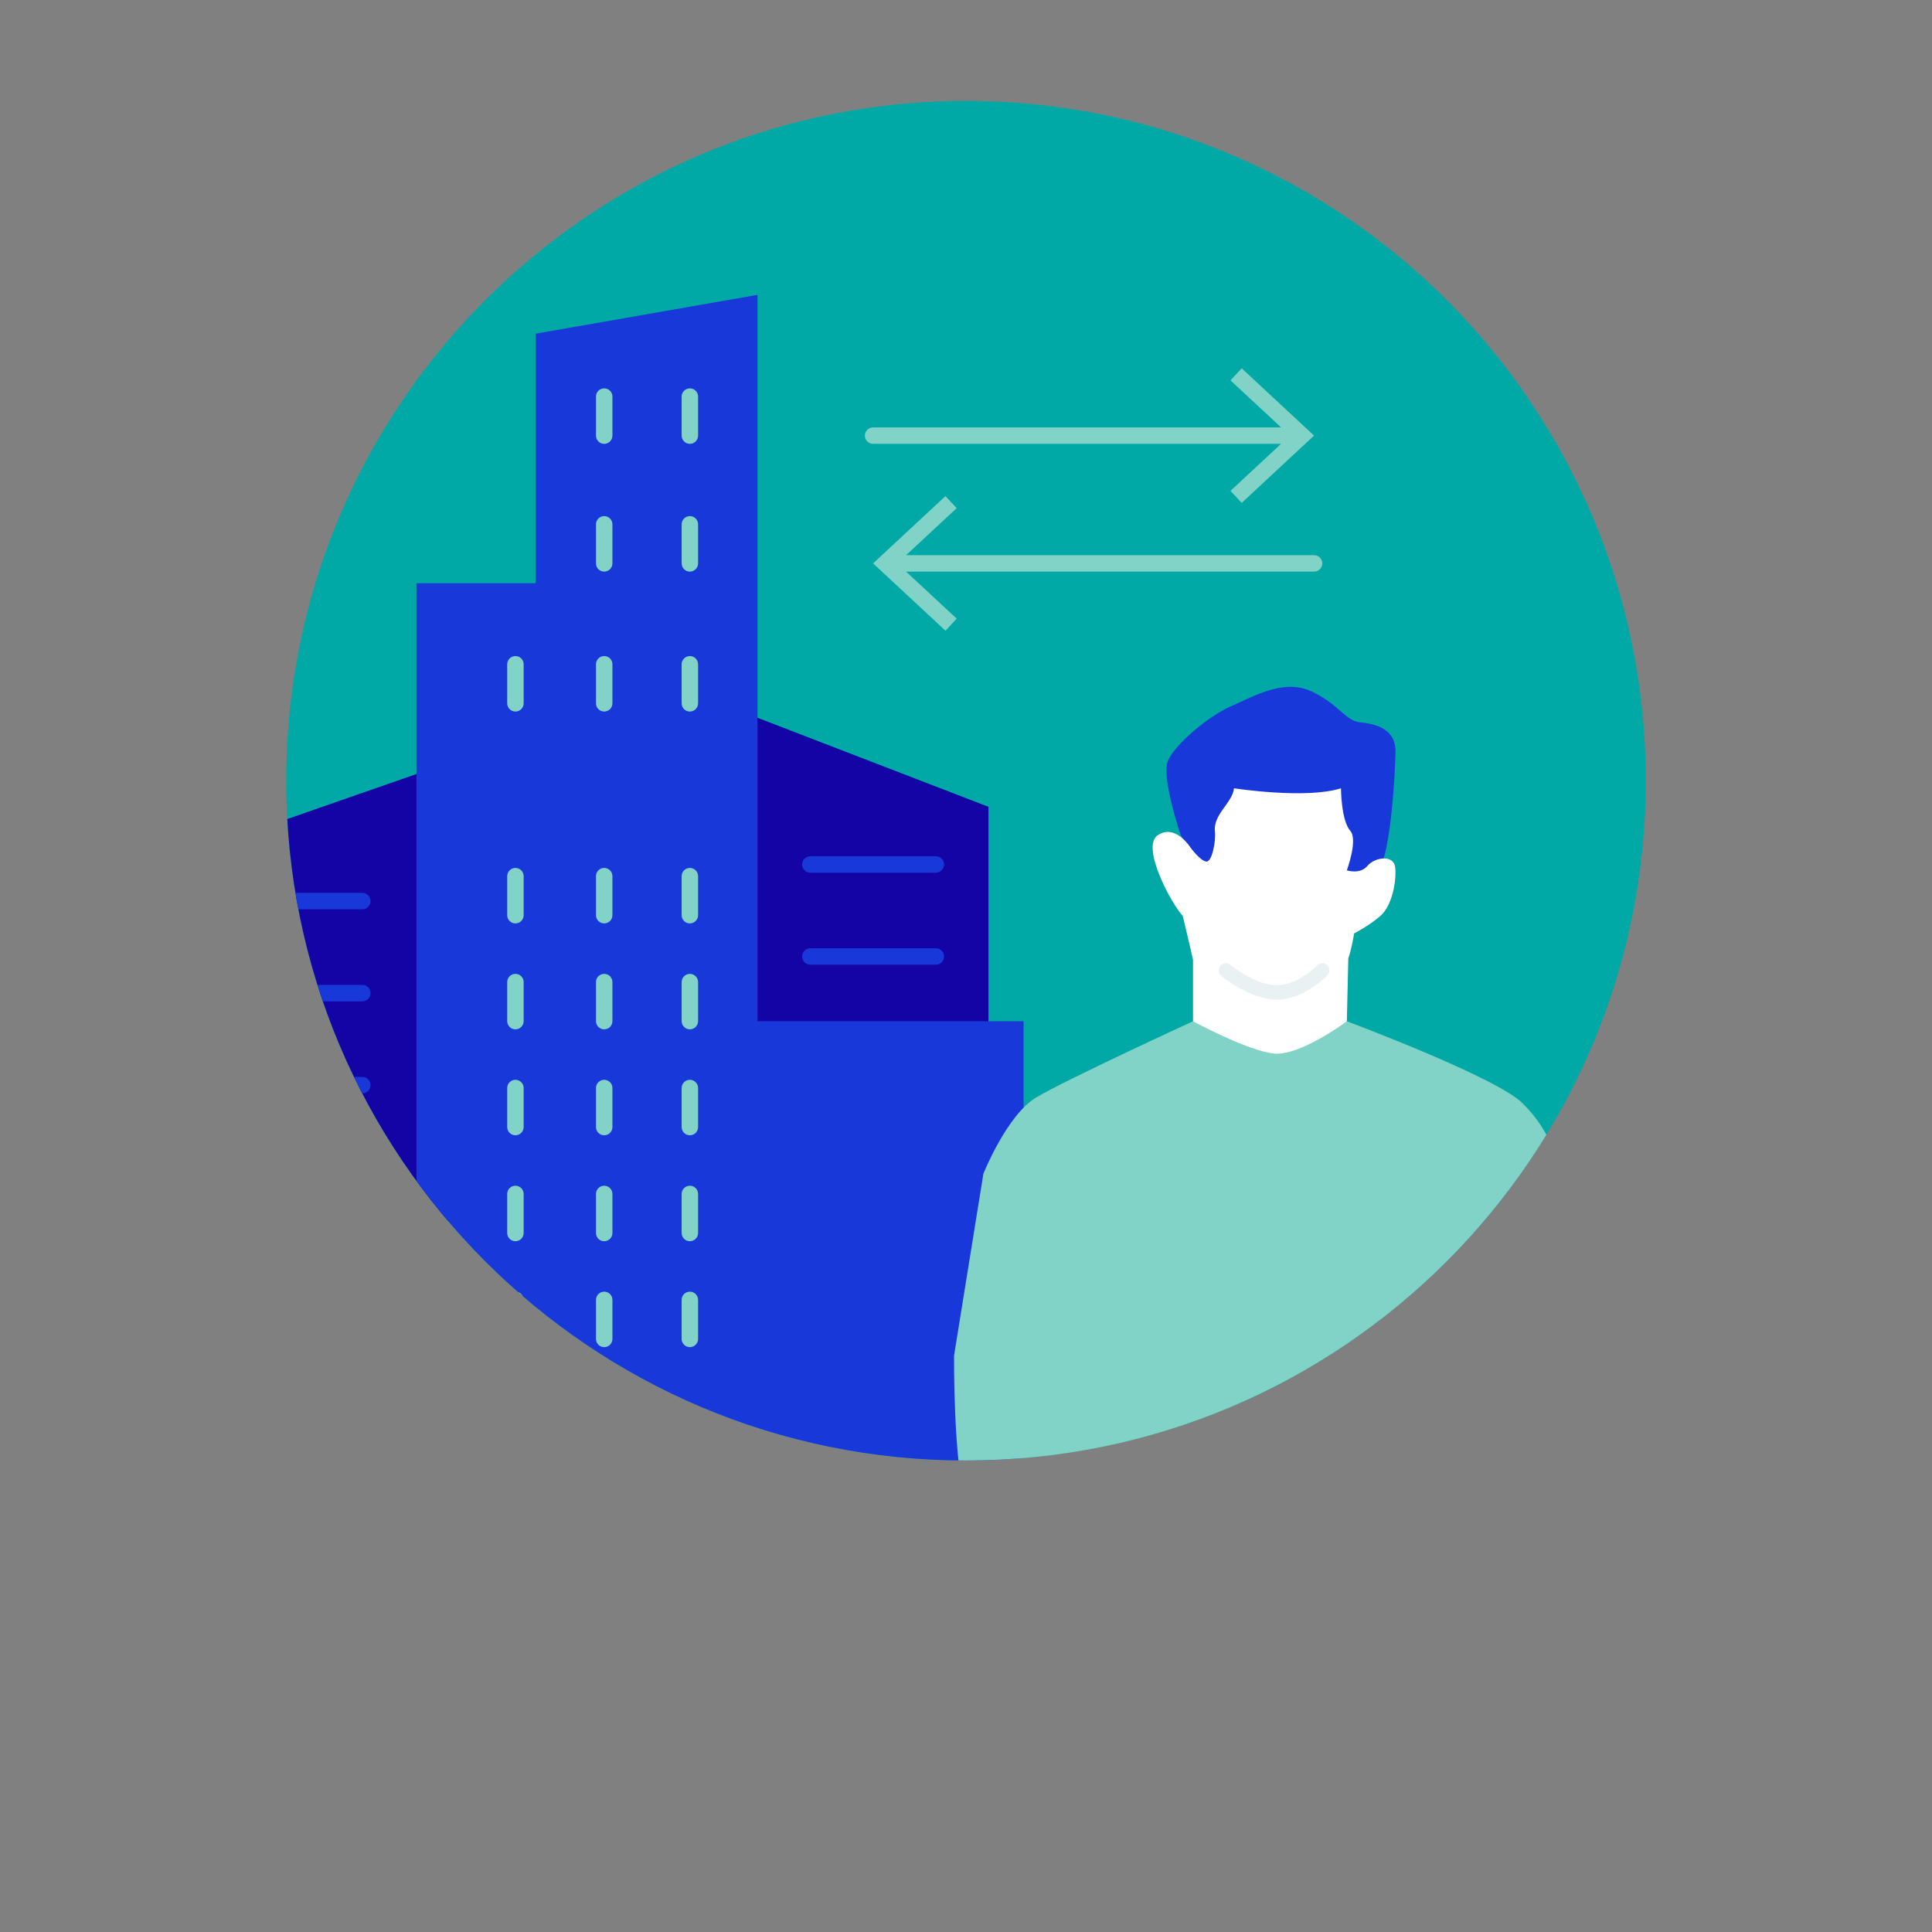 <?xml version="1.0" encoding="UTF-8"?>
<svg id="Ebene_1" xmlns="http://www.w3.org/2000/svg" xmlns:xlink="http://www.w3.org/1999/xlink" version="1.1" viewBox="0 0 270 270">
  <rect x="0" y="0" width="270" height="270" fill="#808080" stroke="none"/>
  <!-- Generator: Adobe Illustrator 29.0.0, SVG Export Plug-In . SVG Version: 2.1.0 Build 186)  -->
  <defs>
    <clipPath id="clippath">
      <path d="M230,109.106c0,52.47-42.53,95-95,95s-95-42.53-95-95c0-4.446.304-8.816.897-13.102.129-.95.274-1.892.441-2.835.311-1.892.692-3.762,1.117-5.617.198-.859.41-1.717.638-2.576C53.771,44.194,90.874,14.106,135,14.106c28.766,0,54.553,12.791,71.964,32.984.517.593,1.018,1.193,1.52,1.801,1.292,1.573,2.538,3.192,3.732,4.856.38.54.768,1.079,1.133,1.627,10.503,15.284,16.651,33.797,16.651,53.732Z" fill="none"/>
    </clipPath>
    <clipPath id="clippath-1">
      <path d="M230,109.106c0,52.47-42.53,95-95,95s-95-42.53-95-95c0-4.446.304-8.816.897-13.102.129-.95.274-1.892.441-2.835.311-1.892.692-3.762,1.117-5.617.198-.859.41-1.717.638-2.576C53.771,44.194,90.874,14.106,135,14.106c28.766,0,54.553,12.791,71.964,32.984.517.593,1.018,1.193,1.52,1.801,1.292,1.573,2.538,3.192,3.732,4.856.38.54.768,1.079,1.133,1.627,10.503,15.284,16.651,33.797,16.651,53.732Z" fill="none"/>
    </clipPath>
  </defs>
  <path d="M230,109.106c0,52.47-42.53,95-95,95s-95-42.53-95-95c0-4.446.304-8.816.897-13.102.129-.95.274-1.892.441-2.835.311-1.892.692-3.762,1.117-5.617.198-.859.41-1.717.638-2.576C53.771,44.194,90.874,14.106,135,14.106c28.766,0,54.553,12.791,71.964,32.984.517.593,1.018,1.193,1.52,1.801,1.292,1.573,2.538,3.192,3.732,4.856.38.54.768,1.079,1.133,1.627,10.503,15.284,16.651,33.797,16.651,53.732Z" fill="#00a9a5"/>
  <g>
    <path d="M183.645,77.584h-57.013l7.068-6.57-1.569-1.685-10.116,9.407,10.116,9.404,1.569-1.685-7.072-6.572h57.017c.635,0,1.15-.515,1.15-1.15s-.516-1.15-1.15-1.15Z" fill="#81d2c7"/>
    <path d="M179.028,62.028l-7.068,6.57,1.569,1.685,10.115-9.407-10.115-9.404-1.569,1.685,7.072,6.572h-57.016c-.635,0-1.15.515-1.15,1.15s.516,1.15,1.15,1.15h57.012Z" fill="#81d2c7"/>
  </g>
  <g clip-path="url(#clippath)">
    <g>
      <g>
        <polygon points="62.725 106.594 19.85 121.536 19.85 215.551 62.725 215.551 62.725 106.594" fill="#1504a5"/>
        <polygon points="100.624 98.29 138.143 112.754 138.143 153.563 93.719 153.563 100.624 98.29" fill="#1504a5"/>
        <polyline points="58.198 203.153 58.198 81.502 74.864 81.502 74.864 46.634 105.858 41.21 105.858 142.715 143.051 142.715 143.051 207.802" fill="#1938d9"/>
      </g>
      <path d="M50.634,127.076h-20.345c-.635,0-1.15-.515-1.15-1.15s.516-1.15,1.15-1.15h20.345c.635,0,1.15.515,1.15,1.15s-.516,1.15-1.15,1.15Z" fill="#1938d9"/>
      <g>
        <path d="M84.438,62.028c-.635,0-1.15-.515-1.15-1.15v-5.455c0-.635.516-1.15,1.15-1.15s1.15.515,1.15,1.15v5.455c0,.635-.516,1.15-1.15,1.15Z" fill="#81d2c7"/>
        <path d="M96.41,62.028c-.635,0-1.15-.515-1.15-1.15v-5.455c0-.635.516-1.15,1.15-1.15s1.15.515,1.15,1.15v5.455c0,.635-.516,1.15-1.15,1.15Z" fill="#81d2c7"/>
      </g>
      <path d="M84.438,79.883c-.635,0-1.15-.515-1.15-1.15v-5.456c0-.635.516-1.15,1.15-1.15s1.15.515,1.15,1.15v5.456c0,.635-.516,1.15-1.15,1.15Z" fill="#81d2c7"/>
      <path d="M96.41,79.883c-.635,0-1.15-.515-1.15-1.15v-5.456c0-.635.516-1.15,1.15-1.15s1.15.515,1.15,1.15v5.456c0,.635-.516,1.15-1.15,1.15Z" fill="#81d2c7"/>
      <g>
        <path d="M84.438,99.44c-.635,0-1.15-.515-1.15-1.15v-5.455c0-.635.516-1.15,1.15-1.15s1.15.515,1.15,1.15v5.455c0,.635-.516,1.15-1.15,1.15Z" fill="#81d2c7"/>
        <path d="M72.032,99.44c-.635,0-1.15-.515-1.15-1.15v-5.455c0-.635.516-1.15,1.15-1.15s1.15.515,1.15,1.15v5.455c0,.635-.516,1.15-1.15,1.15Z" fill="#81d2c7"/>
        <path d="M96.41,99.44c-.635,0-1.15-.515-1.15-1.15v-5.455c0-.635.516-1.15,1.15-1.15s1.15.515,1.15,1.15v5.455c0,.635-.516,1.15-1.15,1.15Z" fill="#81d2c7"/>
      </g>
      <g>
        <path d="M84.438,129.049c-.635,0-1.15-.515-1.15-1.15v-5.455c0-.635.516-1.15,1.15-1.15s1.15.515,1.15,1.15v5.455c0,.635-.516,1.15-1.15,1.15Z" fill="#81d2c7"/>
        <path d="M72.032,129.049c-.635,0-1.15-.515-1.15-1.15v-5.455c0-.635.516-1.15,1.15-1.15s1.15.515,1.15,1.15v5.455c0,.635-.516,1.15-1.15,1.15Z" fill="#81d2c7"/>
        <path d="M96.41,129.049c-.635,0-1.15-.515-1.15-1.15v-5.455c0-.635.516-1.15,1.15-1.15s1.15.515,1.15,1.15v5.455c0,.635-.516,1.15-1.15,1.15Z" fill="#81d2c7"/>
      </g>
      <g>
        <path d="M84.438,143.853c-.635,0-1.15-.516-1.15-1.15v-5.455c0-.635.516-1.15,1.15-1.15s1.15.516,1.15,1.15v5.455c0,.635-.516,1.15-1.15,1.15Z" fill="#81d2c7"/>
        <path d="M72.032,143.853c-.635,0-1.15-.516-1.15-1.15v-5.455c0-.635.516-1.15,1.15-1.15s1.15.516,1.15,1.15v5.455c0,.635-.516,1.15-1.15,1.15Z" fill="#81d2c7"/>
        <path d="M96.41,143.853c-.635,0-1.15-.516-1.15-1.15v-5.455c0-.635.516-1.15,1.15-1.15s1.15.516,1.15,1.15v5.455c0,.635-.516,1.15-1.15,1.15Z" fill="#81d2c7"/>
      </g>
      <g>
        <path d="M84.438,158.658c-.635,0-1.15-.516-1.15-1.15v-5.455c0-.635.516-1.15,1.15-1.15s1.15.516,1.15,1.15v5.455c0,.635-.516,1.15-1.15,1.15Z" fill="#81d2c7"/>
        <path d="M72.032,158.658c-.635,0-1.15-.516-1.15-1.15v-5.455c0-.635.516-1.15,1.15-1.15s1.15.516,1.15,1.15v5.455c0,.635-.516,1.15-1.15,1.15Z" fill="#81d2c7"/>
        <path d="M96.41,158.658c-.635,0-1.15-.516-1.15-1.15v-5.455c0-.635.516-1.15,1.15-1.15s1.15.516,1.15,1.15v5.455c0,.635-.516,1.15-1.15,1.15Z" fill="#81d2c7"/>
      </g>
      <path d="M84.438,173.463c-.635,0-1.15-.516-1.15-1.15v-5.456c0-.635.516-1.15,1.15-1.15s1.15.516,1.15,1.15v5.456c0,.635-.516,1.15-1.15,1.15Z" fill="#81d2c7"/>
      <path d="M72.032,173.463c-.635,0-1.15-.516-1.15-1.15v-5.456c0-.635.516-1.15,1.15-1.15s1.15.516,1.15,1.15v5.456c0,.635-.516,1.15-1.15,1.15Z" fill="#81d2c7"/>
      <path d="M96.41,173.463c-.635,0-1.15-.516-1.15-1.15v-5.456c0-.635.516-1.15,1.15-1.15s1.15.516,1.15,1.15v5.456c0,.635-.516,1.15-1.15,1.15Z" fill="#81d2c7"/>
      <path d="M84.438,188.267c-.635,0-1.15-.516-1.15-1.15v-5.455c0-.635.516-1.15,1.15-1.15s1.15.516,1.15,1.15v5.455c0,.635-.516,1.15-1.15,1.15Z" fill="#81d2c7"/>
      <line x1="72.031" y1="181.661" x2="72.031" y2="187.116" fill="none" stroke="#81d2c7" stroke-linecap="round" stroke-miterlimit="10" stroke-width="2.3"/>
      <path d="M96.41,188.267c-.635,0-1.15-.516-1.15-1.15v-5.455c0-.635.516-1.15,1.15-1.15s1.15.516,1.15,1.15v5.455c0,.635-.516,1.15-1.15,1.15Z" fill="#81d2c7"/>
      <path d="M50.634,139.939h-20.345c-.635,0-1.15-.516-1.15-1.15s.516-1.15,1.15-1.15h20.345c.635,0,1.15.516,1.15,1.15s-.516,1.15-1.15,1.15Z" fill="#1938d9"/>
      <path d="M130.785,121.958h-17.538c-.635,0-1.15-.515-1.15-1.15s.516-1.15,1.15-1.15h17.538c.635,0,1.15.515,1.15,1.15s-.516,1.15-1.15,1.15Z" fill="#1938d9"/>
      <path d="M130.785,134.82h-17.538c-.635,0-1.15-.515-1.15-1.15s.516-1.15,1.15-1.15h17.538c.635,0,1.15.515,1.15,1.15s-.516,1.15-1.15,1.15Z" fill="#1938d9"/>
      <path d="M50.634,152.801h-20.345c-.635,0-1.15-.516-1.15-1.15s.516-1.15,1.15-1.15h20.345c.635,0,1.15.516,1.15,1.15s-.516,1.15-1.15,1.15Z" fill="#1938d9"/>
      <line x1="30.29" y1="164.512" x2="50.634" y2="164.512" fill="none" stroke="#1938d9" stroke-linecap="round" stroke-miterlimit="10" stroke-width="2.3"/>
      <line x1="30.29" y1="177.374" x2="50.634" y2="177.374" fill="none" stroke="#1938d9" stroke-linecap="round" stroke-miterlimit="10" stroke-width="2.3"/>
    </g>
  </g>
  <g clip-path="url(#clippath-1)">
    <g>
      <path d="M165.01,116.721s-2.796-8.196-1.772-10.449c1.024-2.253,5.529-6.144,8.806-7.577,3.277-1.434,7.43-3.891,11.293-2.048,3.862,1.843,4.682,4.096,6.729,4.301,2.048.205,4.991.819,4.953,4.096-.038,3.277-.652,13.721-2.291,16.588l-6.609,2.662h-16.738l-4.372-7.573Z" fill="#1938d9"/>
      <path d="M166.726,142.726v-8.601s-1.03-4.505-1.44-6.144c-1.434-1.434-5.94-9.625-3.482-11.264s4.561,1.718,4.561,1.718c0,0,1.322,1.83,2.198,1.968.834.131,1.379-2.949,1.229-4.167-.3-2.428,2.458-4.024,2.662-6.072,0,0,10.054,1.56,14.95,0,0,0,.011,4.483,1.307,5.958,1.09,1.24-.488,5.511-.488,5.511,0,0,1.843.614,2.867-.614s3.686-1.638,3.891.205c.205,1.843-.41,5.325-2.048,6.758s-3.686,2.458-3.686,2.458c0,0-.41,2.458-.819,3.482l-.205,8.806-2.103,8.806h-12.642l-6.752-8.806Z" fill="#fff"/>
      <path d="M220.581,189.419s-2.048-18.841-2.458-23.347c-.41-4.505-1.638-8.192-5.325-11.878-3.686-3.686-24.576-11.469-24.576-11.469,0,0-6.553,4.915-10.24,4.505-3.686-.41-11.258-4.505-11.258-4.505,0,0-17.823,8.192-21.919,10.649-4.096,2.458-7.373,10.649-7.373,10.649l-4.096,25.395s-.155,14.328,1.662,21.168l85.581-21.168Z" fill="#81d2c7"/>
      <path d="M178.436,139.688c-3.784,0-7.602-3.179-7.763-3.313-.422-.355-.476-.986-.12-1.408.354-.422.985-.477,1.408-.123.034.029,3.426,2.844,6.475,2.844,2.977,0,5.595-2.736,5.621-2.764.38-.401,1.012-.42,1.413-.043s.422,1.009.045,1.412c-.13.139-3.227,3.394-7.079,3.394Z" fill="#e9f1f2"/>
    </g>
  </g>
</svg>